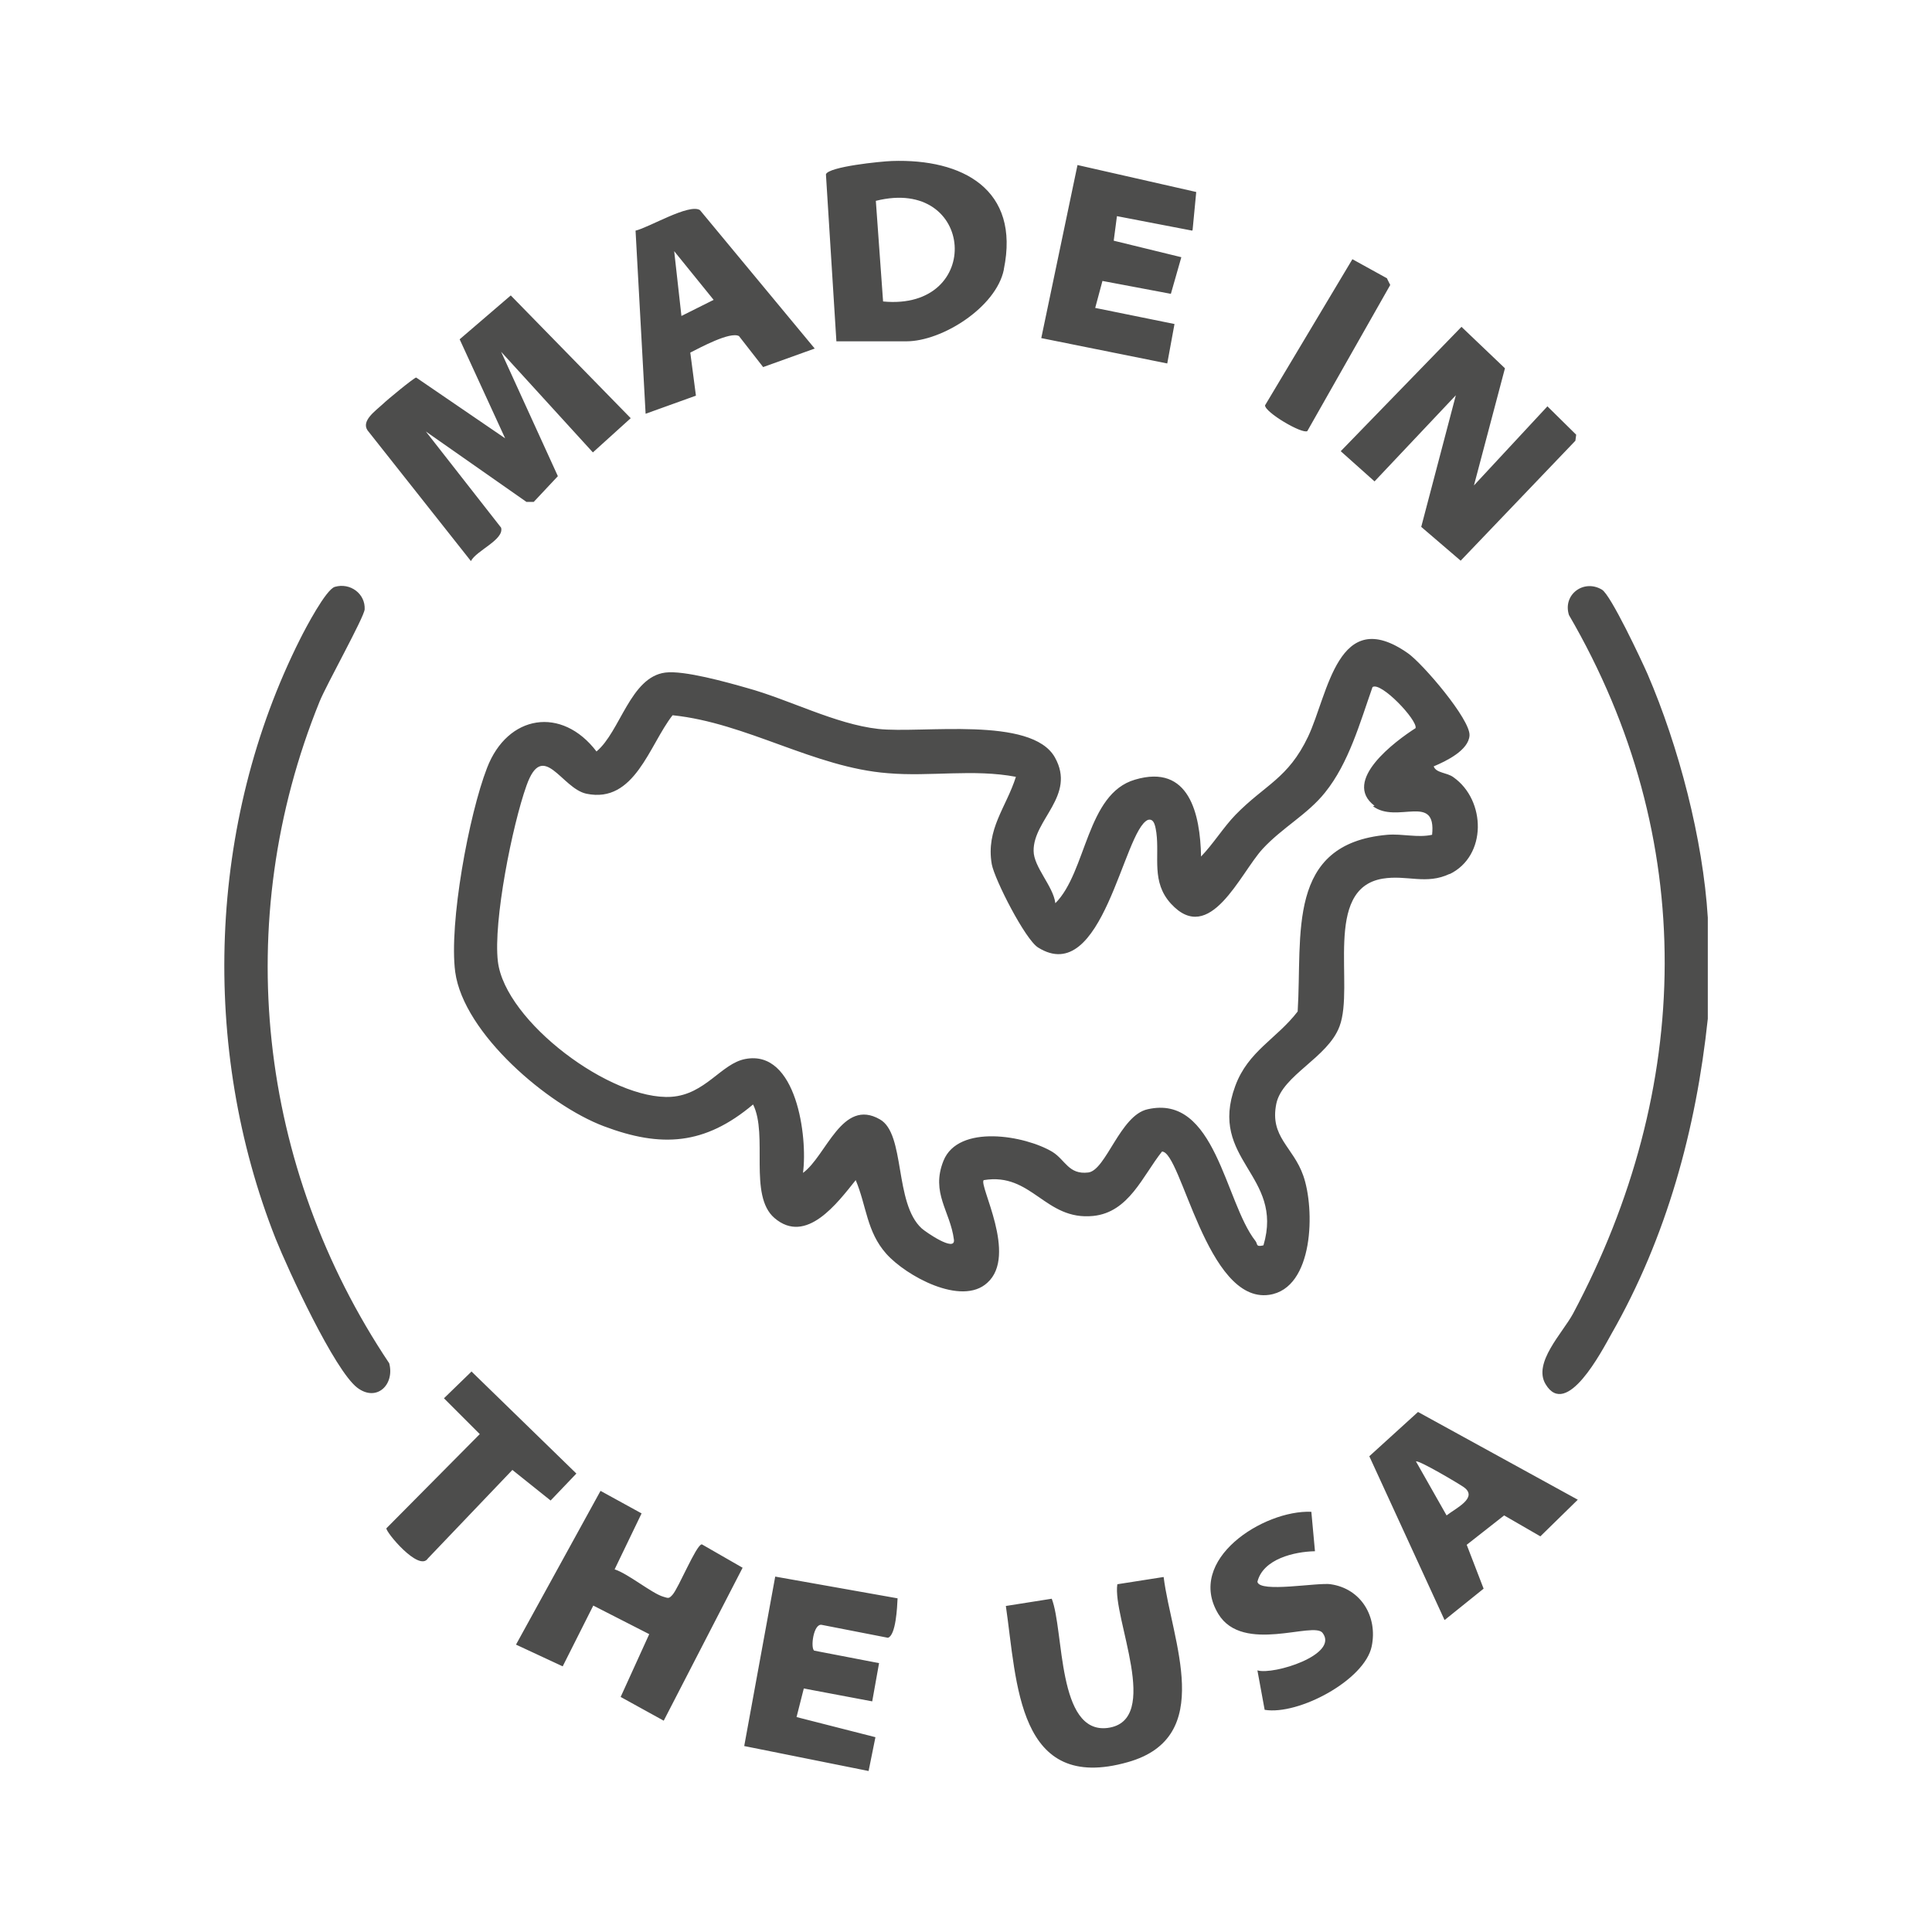 <?xml version="1.0" encoding="UTF-8"?>
<svg id="Layer_1" data-name="Layer 1" xmlns="http://www.w3.org/2000/svg" viewBox="0 0 48 48">
  <path id="_6ewNjJ.tif" data-name="6ewNjJ.tif" d="M42.43,22.8v2.51c-.29,2.74-1.02,5.43-2.4,7.84-.23.41-1.11,2.11-1.63,1.24-.32-.53.42-1.27.68-1.75,2.98-5.59,3.13-11.81-.1-17.36-.16-.51.37-.9.82-.63.22.13.98,1.75,1.13,2.09.78,1.81,1.38,4.11,1.5,6.06ZM36.02,21.71c-.59.28-1.06.02-1.67.12-1.49.25-.69,2.67-1.07,3.67-.29.78-1.42,1.21-1.57,1.92-.17.83.42,1.07.67,1.79.29.82.27,2.8-.85,2.96-1.55.22-2.18-3.56-2.66-3.56-.48.6-.82,1.51-1.71,1.6-1.2.12-1.52-1.09-2.72-.89-.13.12.85,1.87.09,2.55-.64.59-2.02-.17-2.51-.72-.49-.55-.49-1.19-.76-1.83-.45.56-1.23,1.62-2.02.94-.65-.56-.15-2.06-.53-2.82-1.2,1.01-2.28,1.08-3.71.54-1.38-.52-3.48-2.3-3.69-3.83-.16-1.21.34-3.91.79-5.07.51-1.33,1.86-1.54,2.72-.41.59-.49.84-1.85,1.71-1.96.46-.06,1.53.24,2.02.38,1.06.29,2.2.9,3.27,1.02,1.08.12,3.81-.33,4.39.71.53.95-.54,1.54-.53,2.32,0,.4.49.88.54,1.3.78-.78.77-2.72,1.98-3.07,1.35-.4,1.62.86,1.64,1.91.3-.31.56-.73.85-1.03.74-.76,1.31-.9,1.81-1.95.5-1.06.74-3.29,2.48-2.07.37.26,1.55,1.64,1.53,2.04-.02.37-.58.64-.89.77.06.17.33.15.49.27.81.57.84,1.96-.1,2.41ZM34.15,20.02c-.82-.62.52-1.61,1.02-1.93.05-.2-.86-1.16-1.07-1.02-.31.88-.59,1.89-1.18,2.62-.43.54-1.06.87-1.55,1.4-.56.61-1.31,2.42-2.28,1.36-.49-.54-.28-1.15-.36-1.76-.02-.11-.04-.37-.21-.32-.61.26-1.12,4.18-2.73,3.17-.32-.2-1.08-1.69-1.15-2.07-.15-.87.36-1.41.6-2.17-1.05-.2-2.13,0-3.18-.09-1.83-.14-3.51-1.25-5.35-1.44-.58.74-.94,2.2-2.14,1.95-.62-.13-1.08-1.36-1.49-.2-.35.98-.83,3.37-.71,4.37.18,1.49,2.82,3.46,4.31,3.36.85-.06,1.24-.83,1.84-.94,1.27-.24,1.55,1.94,1.43,2.83.58-.42.97-1.87,1.91-1.33.64.36.35,2.08,1.04,2.71.1.09.84.6.8.28-.09-.71-.58-1.16-.26-1.96.37-.92,2.03-.63,2.71-.22.32.2.4.57.89.51.44-.06.79-1.42,1.47-1.57,1.69-.39,1.92,2.3,2.68,3.27.06.07,0,.16.2.11.52-1.75-1.38-2.12-.7-3.96.32-.87,1.03-1.17,1.55-1.85.12-1.91-.3-4.17,2.23-4.39.38-.03.75.08,1.11,0,.11-1.05-.87-.26-1.47-.71ZM9.67,33.87c-3.26-4.87-3.95-10.97-1.73-16.44.17-.42,1.1-2.08,1.12-2.29.02-.39-.36-.67-.74-.56-.22.06-.73,1.03-.86,1.29-2.3,4.57-2.49,10.16-.61,14.91.3.75,1.46,3.27,2.03,3.7.48.36.93-.08.79-.61ZM15.68,10.4l-2.99-3.06-1.27,1.09,1.13,2.46-2.21-1.51c-.05,0-.73.56-.83.66-.17.16-.54.41-.38.65l2.57,3.25c.13-.26.83-.53.75-.83l-1.87-2.39,2.5,1.75h.18s.6-.64.6-.64l-1.41-3.09,2.28,2.5.94-.85ZM38.45,10.09l-1.83,1.97.77-2.91-1.08-1.03-3,3.09.84.75,2.02-2.14-.86,3.27.98.84,2.85-2.98.02-.15-.72-.71ZM24.94,6.7c-.19.93-1.53,1.78-2.42,1.78h-1.74l-.26-4.15c.07-.19,1.36-.32,1.64-.33,1.75-.06,3.19.7,2.78,2.69ZM21.76,4.99l.18,2.5c2.51.24,2.29-3.12-.18-2.5ZM17.43,38.37c-.14.03-.57,1.08-.72,1.25-.09.1-.1.09-.23.05-.28-.08-.87-.57-1.21-.68l.67-1.39-1.02-.56-2.1,3.82,1.16.54.76-1.51,1.39.71-.71,1.56,1.07.59,1.96-3.8-1.01-.58ZM28.91,39.18l-1.15.18c-.13.82,1.12,3.39-.24,3.57-1.26.16-1.08-2.42-1.39-3.21l-1.14.18c.28,1.91.28,4.66,3.03,3.88,2.2-.62,1.09-3.02.89-4.6ZM39.21,37.25l-.94.92-.9-.52-.93.73.42,1.09-.97.78-1.87-4.07,1.21-1.1,3.97,2.18ZM36.37,36.95c-.11-.08-1.14-.69-1.19-.64l.76,1.34c.23-.18.79-.44.43-.7ZM20.24,8.66l-1.28.46-.6-.77c-.22-.12-.97.29-1.21.41l.14,1.07-1.25.45-.25-4.55c.34-.08,1.33-.68,1.6-.51l2.86,3.45ZM17.73,7.45l-.98-1.21.18,1.61.8-.4ZM29.63,5.71l.09-.94-2.95-.67-.9,4.3,3.13.63.18-.98-1.97-.4.18-.67,1.7.32.26-.91-1.68-.41.08-.61,1.87.36ZM19.26,39.17l-.77,4.21,3.09.62.17-.84-1.96-.5.18-.71,1.7.32.17-.95-1.61-.31c-.1-.06-.02-.69.19-.64l1.64.32c.2-.06.23-.77.24-.98l-3.04-.54ZM33.07,39.36c-.34-.05-1.77.22-1.83-.06.14-.57.92-.75,1.43-.76l-.09-.98c-1.19-.05-3.13,1.19-2.31,2.54.61,1,2.37.17,2.59.47.41.54-1.22,1.05-1.62.93l.18.98c.84.14,2.49-.74,2.66-1.58.15-.73-.26-1.43-1.02-1.54ZM11.71,34.08l-.68.66.89.89-2.32,2.34c-.02.09.81,1.09,1.03.75l2.1-2.2.95.76.64-.67-2.61-2.54ZM34.47,6.92l-.87-.48-2.17,3.63c-.01.17.92.72,1.05.64l2.06-3.63-.08-.16Z" fill="#4d4d4c"/>
</svg>